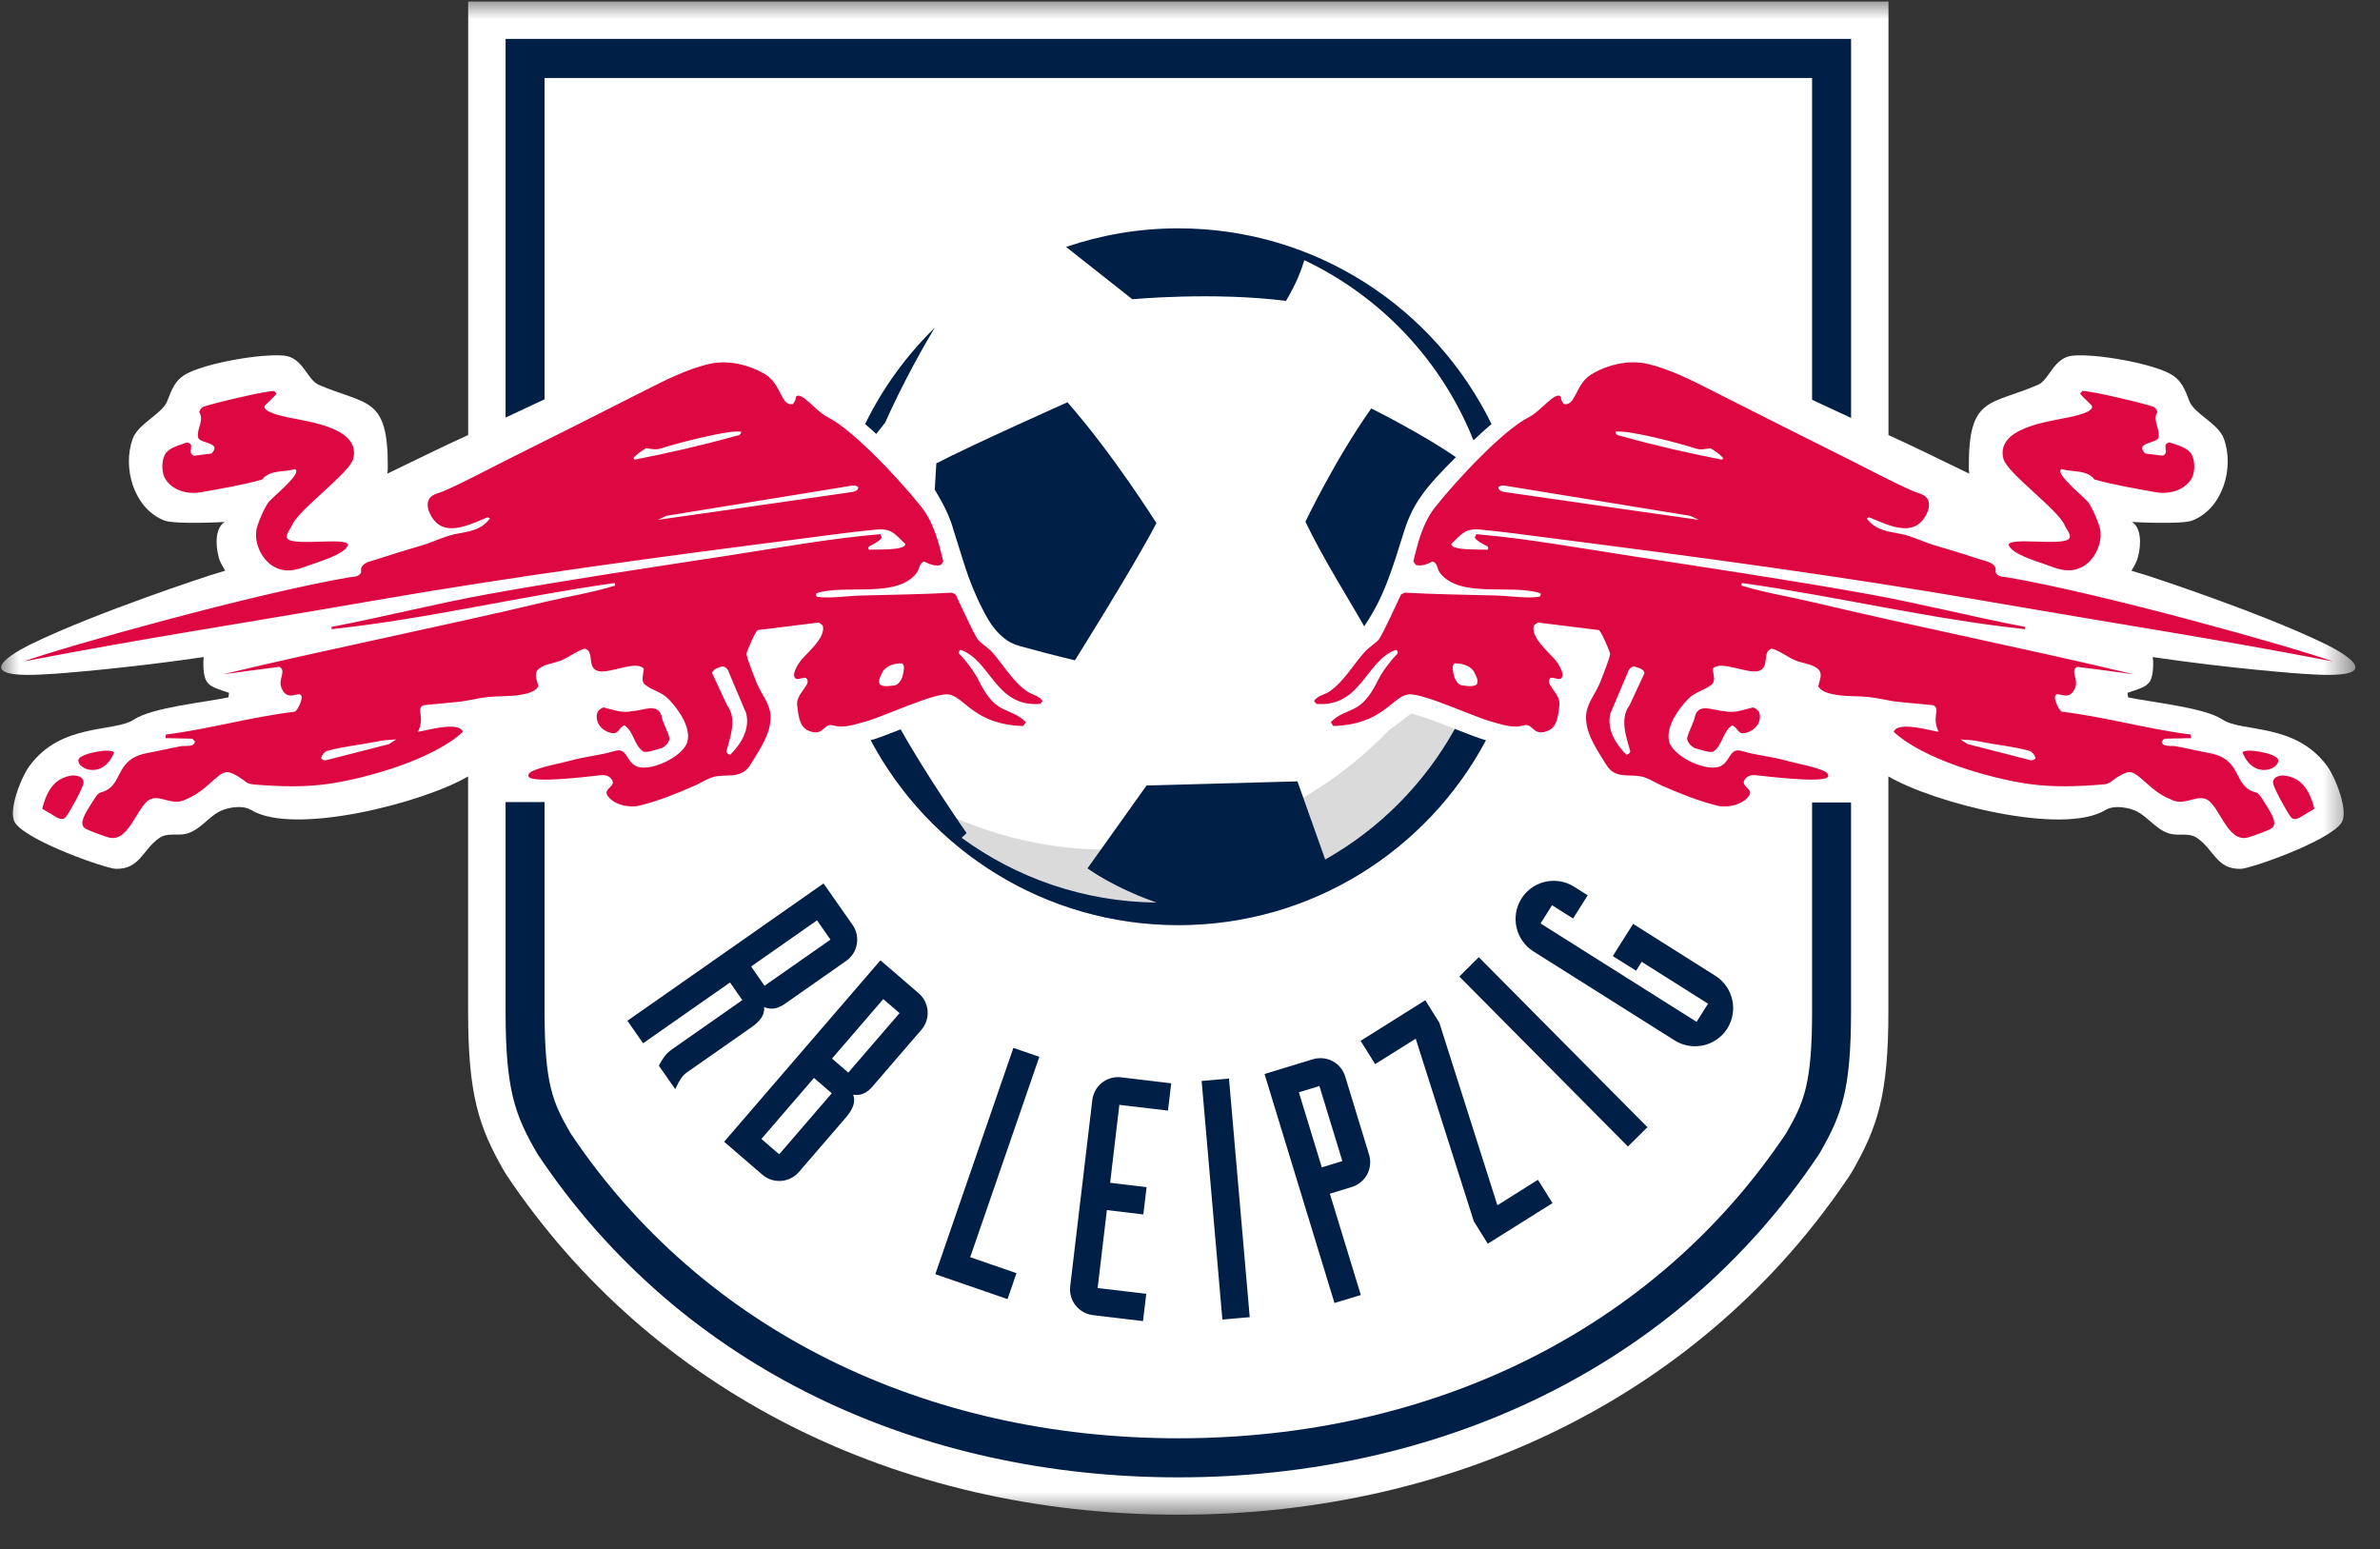 <?xml version="1.0" encoding="utf-8"?>
<svg xmlns="http://www.w3.org/2000/svg" fill="none" height="100%" overflow="visible" preserveAspectRatio="none" style="display: block;" viewBox="0 0 63 41" width="100%">
<rect x="0" y="0" width="63" height="41" fill="#333333" stroke="none"/>
<g id="Logobox">
<g id="Clip path group">
<mask height="41" id="mask0_0_1608" maskUnits="userSpaceOnUse" style="mask-type:luminance" width="63" x="0" y="0">
<g id="a">
<path d="M0 0H62.382V40.133H0V0Z" fill="white" id="Vector"/>
</g>
</mask>
<g mask="url(#mask0_0_1608)">
<path d="M61.558 17.05C59.824 16.202 56.809 15.224 56.809 15.224C56.679 15.19 56.419 15.105 56.419 15.105C56.419 15.105 56.551 14.909 56.588 14.763C56.693 14.389 56.672 13.952 56.43 13.816C56.43 13.816 57.745 13.889 58.031 13.778C58.84 13.463 59.151 12.377 58.866 11.609C58.718 11.207 58.084 10.955 57.954 10.618C57.831 10.3 57.75 10.049 57.411 9.877C56.864 9.601 55.48 9.359 54.871 9.413C54.357 9.458 54.259 10.051 53.941 10.188C52.67 10.735 52.104 10.478 52.116 12.375C52.116 12.375 52.116 12.464 52.13 12.539C51.671 12.316 50.521 11.753 49.989 11.516V0.04H12.393V11.515C11.86 11.752 10.711 12.315 10.251 12.538C10.265 12.463 10.265 12.374 10.265 12.374C10.278 10.477 9.71 10.734 8.44 10.187C8.123 10.05 8.024 9.457 7.51 9.412C6.901 9.359 5.518 9.6 4.97 9.877C4.632 10.049 4.551 10.299 4.427 10.617C4.298 10.954 3.664 11.206 3.515 11.608C3.231 12.376 3.541 13.462 4.35 13.777C4.636 13.888 5.952 13.816 5.952 13.816C5.71 13.952 5.689 14.389 5.793 14.763C5.831 14.908 5.962 15.104 5.962 15.104C5.962 15.104 5.701 15.19 5.573 15.223C5.573 15.223 2.557 16.202 0.823 17.049C0.823 17.049 -1.256 18.026 1.322 17.84C1.447 17.84 3.379 17.69 5.395 17.391L5.383 17.504C5.38 18.156 5.522 18.152 6.063 18.339L6.046 18.459C5.367 18.596 4.017 18.731 3.547 19.045C3.032 19.39 1.625 19.123 0.781 20.273C0.559 20.575 0.19 21.492 0.406 21.79C0.763 22.278 2.802 22.991 3.068 22.997C3.705 23.011 3.771 22.489 4.22 22.179C4.436 22.03 4.695 22.13 4.934 22.067C5.295 21.971 5.495 21.643 5.812 21.478C5.997 21.383 6.395 21.291 6.647 21.439C7.767 22.128 11.2 21.254 12.391 20.55V26.768C12.391 28.982 12.672 29.828 13.345 30.999L13.401 31.091C17.226 36.812 23.71 40.093 31.189 40.093C38.669 40.093 45.146 36.821 48.96 31.117L49.017 31.027C49.702 29.836 49.987 28.981 49.987 26.768V20.55C51.178 21.255 54.611 22.129 55.731 21.44C55.983 21.292 56.38 21.384 56.566 21.479C56.883 21.643 57.083 21.972 57.444 22.068C57.684 22.132 57.942 22.031 58.158 22.18C58.608 22.489 58.674 23.011 59.311 22.998C59.577 22.992 61.616 22.278 61.972 21.791C62.19 21.492 61.821 20.575 61.598 20.273C60.754 19.125 59.347 19.391 58.832 19.046C58.362 18.732 57.012 18.597 56.333 18.46L56.316 18.339C56.857 18.152 56.999 18.157 56.996 17.505L56.984 17.392C59 17.691 60.932 17.84 61.057 17.84C63.638 18.027 61.558 17.05 61.558 17.05Z" fill="white" id="Vector_2"/>
</g>
</g>
<path d="M29.357 22.492C27.357 22.492 25.492 21.917 23.914 20.927C25.602 23.093 28.233 24.488 31.192 24.488C34.72 24.488 37.785 22.505 39.335 19.594L39.324 19.591C39.142 19.541 38.871 19.434 38.557 19.311C38.205 19.172 37.563 18.919 37.345 18.893C37.303 18.918 37.225 18.98 37.167 19.028C37.065 19.11 36.938 19.21 36.782 19.31C34.912 21.269 32.278 22.492 29.357 22.492Z" fill="#DADADA" id="Vector_3"/>
<path d="M57.997 12.692C58.108 12.527 58.109 12.223 58.023 12.046C57.924 11.842 57.62 11.781 57.428 11.71C57.188 11.762 57.455 11.972 57.248 12.063L56.783 12.003C56.492 11.701 57.102 11.743 57.136 11.581C57.187 11.347 56.965 11.13 57.111 10.9C57.086 10.844 57.051 10.785 56.99 10.763C56.75 10.677 55.319 10.335 55.121 10.349L55.061 10.418C55.119 10.497 55.36 10.717 55.371 10.737C55.466 10.909 54.824 11.033 54.717 11.055C54.203 11.164 52.828 11.329 53.03 12.14C53.124 12.522 54.491 13.493 54.657 13.913C54.693 14.004 54.871 14.193 54.752 14.275C54.501 14.446 53.236 14.218 53.167 14.414C53.238 14.678 53.991 14.878 54.235 14.973C54.524 15.083 54.792 15.165 55.096 15.016C55.436 14.849 55.657 14.399 55.595 14.026C55.566 13.855 55.382 13.436 55.277 13.294C55.177 13.162 54.346 12.504 54.579 12.415C54.859 12.505 55.242 12.425 55.44 12.691C55.963 12.839 56.523 12.93 57.059 13.027C57.403 13.09 57.794 12.994 57.997 12.692ZM46.545 19.149C46.589 19.053 46.606 18.933 46.554 18.83C46.511 18.787 46.468 18.736 46.399 18.726C46.158 18.779 45.917 18.89 45.642 18.822C45.39 18.822 44.987 18.597 44.875 18.933C44.831 19.149 44.71 19.33 44.659 19.537C44.659 19.648 44.762 19.752 44.865 19.804C45.02 19.838 45.209 19.924 45.347 19.898C45.606 19.717 45.588 19.39 45.846 19.201C45.984 19.235 46.001 19.426 46.156 19.408C46.313 19.39 46.468 19.296 46.545 19.149ZM52.823 15.145C52.867 14.902 52.593 14.863 52.426 14.809C52.029 14.68 51.633 14.555 51.231 14.44C50.936 14.356 50.639 14.199 50.343 14.138C49.969 14.061 49.674 14.053 49.413 13.725L49.473 13.69C49.827 13.831 50.395 14.134 50.765 13.888C50.941 13.77 51.124 13.457 51.041 13.243C50.978 13.082 50.78 13.06 50.644 13.001C50.065 12.748 49.495 12.437 48.929 12.154C47.731 11.558 46.535 10.955 45.341 10.35C44.798 10.074 44.181 9.757 43.585 9.627C43.099 9.521 42.545 9.655 42.121 9.911C41.702 10.164 41.712 10.758 41.398 10.695C41.353 10.645 41.316 10.583 41.321 10.514C41.194 10.313 40.797 10.878 40.477 11.039C39.761 11.398 38.505 12.772 37.989 13.424C37.663 13.835 37.532 14.362 37.412 14.862L37.482 14.956C37.639 14.994 37.783 14.929 37.92 14.862C38.051 14.895 38.039 15.059 38.11 15.154C38.632 15.857 40.02 15.448 40.779 15.704C40.79 15.751 40.779 15.793 40.727 15.799C40.388 15.842 39.937 15.771 39.588 15.762C38.786 15.741 37.982 15.731 37.18 15.687L37.084 15.739C37.01 15.903 36.569 16.849 36.499 16.926C36.391 17.044 36.233 17.135 36.118 17.263C35.807 17.611 35.581 18.032 35.191 18.303C35.074 18.384 34.838 18.429 34.786 18.561L34.846 18.631C36.032 18.727 36.153 17.482 36.947 17.202C36.99 17.21 37.007 17.257 36.998 17.297C36.801 17.494 36.588 17.778 36.465 18.028C36.001 18.968 35.67 18.681 35.225 19.114L35.294 19.217C36.606 19.179 36.846 18.44 37.274 18.381C37.639 18.329 39.008 18.971 39.461 19.096C39.688 19.159 39.911 19.236 40.151 19.232C40.231 19.23 40.338 19.188 40.408 19.191C40.584 19.197 40.618 19.51 41.003 19.329C41.234 19.22 41.249 18.89 41.278 18.666C41.313 18.396 40.978 18.166 41.003 18.02C41.036 17.813 41.295 18.09 41.355 17.908C41.391 17.799 41.256 17.578 41.191 17.495C41.018 17.274 40.53 16.896 40.597 16.574C40.604 16.543 40.696 16.475 40.726 16.48L42.319 16.677C42.374 16.684 42.617 17.249 42.62 17.305C42.624 17.392 42.393 17.974 42.345 18.089C42.212 18.405 41.98 18.636 41.983 19.002C41.987 19.451 42.29 19.869 42.517 20.241C42.767 20.654 43.169 20.457 43.533 20.576C43.682 20.626 43.843 20.729 43.99 20.795C44.453 20.997 44.971 21.207 45.461 21.326C45.73 21.391 46.146 21.301 46.305 21.051C46.421 20.867 46.029 20.812 46.202 20.611C46.294 20.504 46.408 20.511 46.538 20.525C46.814 20.556 48.231 20.728 48.38 20.569C48.43 20.515 48.355 20.444 48.312 20.422C48.025 20.284 47.584 20.217 47.269 20.13C46.89 20.022 46.496 19.995 46.115 19.88C45.792 19.78 45.813 20.111 45.581 20.258C45.234 20.481 44.3 20.037 44.187 19.638C44.078 19.254 44.428 18.768 44.677 18.51C44.873 18.307 45.113 18.278 45.306 18.122C45.429 18.024 45.341 17.829 45.34 17.701C45.531 17.462 46.251 17.843 46.545 17.762C46.864 17.674 46.626 17.251 46.899 17.168C47.139 17.235 47.328 17.409 47.562 17.495C47.736 17.558 48.042 17.591 48.156 17.744C48.247 17.867 48.154 18.036 48.13 18.166C48.215 18.325 48.483 18.375 48.647 18.398C48.912 18.437 49.2 18.421 49.47 18.45C49.739 18.479 50.009 18.555 50.274 18.58L51.17 18.666C51.386 18.769 51.117 18.954 51.316 19.371C51.103 19.34 50.228 19.079 50.128 19.371C50.901 20.091 52.654 20.6 53.692 20.749C54.328 20.84 55.001 20.819 55.638 20.766C55.734 20.759 55.819 20.743 55.877 20.693C55.878 20.697 56.218 20.41 56.401 20.439C56.65 20.481 56.941 20.959 57.46 21.158C57.814 21.357 58.149 21.012 58.425 21.167C58.762 21.357 58.972 22.317 59.508 22.166C59.617 22.135 60.083 21.974 60.147 21.911C60.324 21.766 60.025 21.384 59.871 21.128C59.816 21.05 59.779 20.992 59.714 20.975C59.09 20.816 59.384 20.104 58.492 19.935C58.091 19.86 57.992 19.826 57.589 19.751C57.48 19.73 57.234 19.784 57.221 19.628C57.219 19.628 57.288 19.553 57.288 19.553L58.002 19.537L57.986 19.442C56.842 19.299 55.721 18.973 54.577 18.838C54.491 18.788 54.382 18.524 54.396 18.443C54.43 18.234 54.759 18.622 54.93 18.21C55.029 17.971 54.79 17.767 54.981 17.65C55.484 17.714 55.986 17.778 56.488 17.849C53.649 17.171 50.785 16.603 47.946 15.93C47.331 15.784 46.701 15.687 46.095 15.499L46.105 15.431C48.609 15.781 51.089 16.386 53.604 16.653V16.593C52.213 16.328 50.837 15.974 49.444 15.723C47.37 15.35 45.278 15.039 43.194 14.719C41.834 14.511 40.451 14.257 39.079 14.139L39.036 14.233C39.128 14.346 39.256 14.399 39.381 14.466C39.398 14.494 39.4 14.53 39.372 14.552C39.197 14.534 38.417 14.584 38.416 14.398C38.706 14.123 38.777 13.979 39.199 14.019C39.855 14.08 40.517 14.177 41.171 14.259C44.938 14.742 48.733 15.247 52.476 15.896C56.423 16.579 58.511 16.884 61.755 17.508C60.653 17.113 55.684 15.72 53.147 15.283C53.031 15.261 52.88 15.281 52.823 15.145ZM51.892 19.571C52.09 19.587 52.197 19.583 52.456 19.636C52.878 19.723 53.299 19.756 53.729 19.877C53.798 19.903 53.873 20 53.882 20.069C53.856 20.112 53.794 20.124 53.76 20.124L52.081 19.694L51.892 19.571ZM42.628 18.882L43.093 17.789C43.11 17.711 43.188 17.633 43.265 17.643C43.369 17.677 43.498 17.694 43.532 17.814L43.136 18.667C42.86 19.029 43.058 19.528 43.154 19.89C43.144 19.941 43.093 19.968 43.049 19.976C42.775 19.699 42.524 19.312 42.628 18.882ZM39.09 18.116C38.984 18.196 38.798 18.152 38.666 18.134C38.505 18.046 38.47 17.86 38.452 17.683C38.452 17.639 38.461 17.594 38.505 17.558C38.691 17.558 38.877 17.603 39.002 17.754C39.055 17.869 39.153 17.992 39.09 18.116ZM44.739 13.653L44.97 13.76C44.97 13.76 41.562 13.277 39.916 13.036C39.847 13.028 39.633 13.007 39.669 12.886C39.712 12.86 39.764 12.843 39.815 12.852L44.739 13.653ZM45.617 12.132L45.581 12.167C44.711 11.998 43.818 11.793 42.964 11.556C42.898 11.538 42.746 11.525 42.766 11.428C43.078 11.367 44.508 11.745 44.867 11.866C45.026 11.92 45.12 11.882 45.28 11.866C45.402 11.941 45.526 12.018 45.617 12.132ZM15.827 18.83C15.775 18.933 15.793 19.054 15.836 19.149C15.913 19.295 16.068 19.39 16.223 19.407C16.378 19.425 16.395 19.235 16.534 19.2C16.791 19.39 16.775 19.717 17.032 19.897C17.17 19.923 17.36 19.837 17.515 19.803C17.617 19.751 17.721 19.648 17.721 19.536C17.669 19.33 17.548 19.149 17.505 18.933C17.394 18.596 16.989 18.821 16.738 18.821C16.463 18.889 16.222 18.778 15.98 18.726C15.913 18.735 15.87 18.787 15.827 18.83ZM27.536 18.631L27.596 18.562C27.544 18.429 27.309 18.385 27.192 18.304C26.801 18.034 26.575 17.612 26.264 17.264C26.149 17.136 25.99 17.045 25.883 16.927C25.813 16.849 25.373 15.904 25.298 15.739L25.203 15.688C24.401 15.732 23.596 15.741 22.794 15.763C22.446 15.772 21.995 15.843 21.655 15.8C21.603 15.794 21.591 15.752 21.603 15.705C22.362 15.449 23.75 15.858 24.272 15.155C24.344 15.059 24.332 14.895 24.462 14.863C24.6 14.93 24.744 14.994 24.901 14.957L24.971 14.863C24.85 14.363 24.719 13.836 24.394 13.425C23.878 12.773 22.621 11.4 21.906 11.04C21.585 10.879 21.189 10.314 21.062 10.515C21.068 10.584 21.03 10.646 20.985 10.696C20.671 10.759 20.68 10.165 20.261 9.912C19.838 9.656 19.284 9.522 18.798 9.628C18.201 9.758 17.584 10.076 17.042 10.35C15.848 10.956 14.652 11.559 13.454 12.155C12.887 12.438 12.318 12.749 11.739 13.002C11.603 13.061 11.405 13.083 11.342 13.244C11.259 13.457 11.442 13.772 11.618 13.889C11.988 14.135 12.556 13.831 12.91 13.69L12.97 13.725C12.709 14.054 12.414 14.062 12.04 14.139C11.744 14.201 11.447 14.357 11.152 14.441C10.75 14.556 10.354 14.681 9.956 14.81C9.79 14.863 9.515 14.903 9.56 15.146C9.502 15.281 9.352 15.262 9.234 15.283C6.697 15.719 1.727 17.113 0.625 17.508C3.869 16.884 5.957 16.579 9.905 15.896C13.648 15.247 17.441 14.742 21.209 14.259C21.864 14.176 22.525 14.079 23.182 14.019C23.604 13.98 23.674 14.123 23.964 14.398C23.963 14.584 23.183 14.534 23.008 14.552C22.981 14.53 22.982 14.494 23 14.466C23.124 14.399 23.253 14.347 23.344 14.233L23.301 14.139C21.929 14.256 20.547 14.511 19.187 14.719C17.102 15.039 15.011 15.35 12.936 15.723C11.543 15.974 10.168 16.328 8.777 16.593V16.653C11.291 16.386 13.771 15.782 16.276 15.431L16.285 15.499C15.679 15.687 15.049 15.784 14.434 15.93C11.596 16.604 8.732 17.171 5.892 17.849C6.395 17.778 6.897 17.715 7.399 17.65C7.59 17.767 7.352 17.971 7.451 18.21C7.621 18.622 7.951 18.234 7.985 18.443C7.998 18.524 7.89 18.788 7.804 18.838C6.66 18.973 5.538 19.298 4.395 19.442L4.378 19.537L5.092 19.553C5.092 19.553 5.161 19.628 5.159 19.628C5.146 19.784 4.9 19.73 4.792 19.751C4.389 19.826 4.29 19.86 3.888 19.935C2.996 20.104 3.291 20.816 2.667 20.975C2.602 20.992 2.564 21.05 2.509 21.128C2.356 21.383 2.057 21.766 2.234 21.911C2.298 21.974 2.763 22.135 2.872 22.166C3.409 22.317 3.619 21.357 3.956 21.167C4.231 21.012 4.566 21.357 4.92 21.158C5.439 20.959 5.73 20.481 5.98 20.439C6.163 20.41 6.503 20.697 6.505 20.693C6.562 20.743 6.647 20.759 6.743 20.766C7.381 20.819 8.054 20.841 8.689 20.749C9.728 20.6 11.481 20.092 12.253 19.371C12.152 19.079 11.278 19.34 11.064 19.371C11.263 18.954 10.995 18.769 11.21 18.666L12.107 18.58C12.371 18.555 12.641 18.478 12.91 18.45C13.18 18.422 13.469 18.437 13.733 18.398C13.898 18.374 14.166 18.325 14.25 18.166C14.227 18.036 14.133 17.866 14.224 17.744C14.338 17.592 14.645 17.559 14.818 17.495C15.053 17.409 15.241 17.236 15.482 17.168C15.753 17.25 15.516 17.673 15.835 17.762C16.13 17.843 16.849 17.462 17.04 17.701C17.039 17.829 16.952 18.025 17.074 18.122C17.267 18.278 17.506 18.307 17.703 18.51C17.953 18.769 18.302 19.255 18.194 19.638C18.081 20.037 17.147 20.481 16.799 20.258C16.569 20.111 16.589 19.78 16.265 19.88C15.884 19.995 15.491 20.022 15.111 20.13C14.796 20.217 14.354 20.283 14.069 20.422C14.025 20.444 13.95 20.515 14.001 20.569C14.148 20.729 15.567 20.556 15.843 20.525C15.972 20.511 16.087 20.504 16.178 20.611C16.351 20.812 15.96 20.867 16.076 21.051C16.234 21.3 16.65 21.39 16.919 21.326C17.41 21.208 17.928 20.998 18.39 20.795C18.537 20.73 18.698 20.626 18.847 20.576C19.211 20.457 19.612 20.654 19.863 20.241C20.09 19.869 20.393 19.451 20.397 19.002C20.402 18.636 20.169 18.405 20.035 18.089C19.988 17.974 19.756 17.392 19.76 17.305C19.763 17.249 20.006 16.684 20.061 16.677L21.654 16.48C21.685 16.475 21.777 16.543 21.783 16.574C21.85 16.896 21.362 17.274 21.189 17.495C21.124 17.578 20.99 17.799 21.026 17.908C21.085 18.09 21.344 17.814 21.378 18.02C21.403 18.167 21.068 18.396 21.102 18.666C21.131 18.89 21.147 19.22 21.378 19.329C21.762 19.511 21.797 19.197 21.973 19.191C22.041 19.188 22.15 19.23 22.23 19.232C22.469 19.235 22.693 19.158 22.92 19.096C23.372 18.972 24.741 18.33 25.107 18.381C25.535 18.44 25.774 19.179 27.086 19.217L27.156 19.114C26.709 18.682 26.38 18.968 25.915 18.028C25.791 17.778 25.579 17.494 25.382 17.297C25.373 17.257 25.389 17.21 25.433 17.202C26.23 17.484 26.35 18.728 27.536 18.631ZM10.489 19.571L10.3 19.695L8.621 20.125C8.587 20.125 8.525 20.112 8.5 20.07C8.508 20 8.583 19.904 8.652 19.878C9.082 19.757 9.504 19.723 9.926 19.637C10.184 19.583 10.291 19.587 10.489 19.571ZM19.753 18.882C19.857 19.313 19.607 19.699 19.332 19.976C19.289 19.967 19.237 19.94 19.228 19.889C19.323 19.527 19.521 19.029 19.245 18.666L18.849 17.814C18.884 17.694 19.013 17.676 19.116 17.642C19.194 17.633 19.271 17.71 19.289 17.788L19.753 18.882ZM19.616 11.427C19.635 11.524 19.483 11.538 19.417 11.555C18.564 11.792 17.67 11.997 16.8 12.166L16.765 12.131C16.856 12.017 16.979 11.941 17.1 11.864C17.26 11.881 17.355 11.918 17.514 11.864C17.873 11.744 19.303 11.367 19.616 11.427ZM22.465 13.036C20.82 13.277 17.411 13.76 17.411 13.76L17.642 13.653L22.566 12.852C22.618 12.843 22.669 12.86 22.712 12.886C22.748 13.006 22.534 13.028 22.465 13.036ZM23.929 17.683C23.911 17.86 23.876 18.047 23.716 18.134C23.583 18.152 23.397 18.196 23.291 18.116C23.228 17.993 23.326 17.869 23.379 17.754C23.503 17.603 23.689 17.558 23.876 17.558C23.92 17.593 23.929 17.639 23.929 17.683ZM9.352 12.141C9.553 11.329 8.179 11.164 7.665 11.056C7.558 11.034 6.916 10.91 7.011 10.738C7.022 10.717 7.264 10.499 7.321 10.419L7.261 10.35C7.063 10.335 5.632 10.678 5.392 10.763C5.331 10.786 5.297 10.845 5.271 10.901C5.417 11.131 5.196 11.347 5.246 11.582C5.28 11.744 5.891 11.702 5.599 12.004L5.134 12.064C4.926 11.973 5.194 11.764 4.953 11.711C4.761 11.782 4.457 11.842 4.358 12.047C4.272 12.224 4.274 12.527 4.385 12.692C4.587 12.995 4.979 13.09 5.323 13.029C5.859 12.932 6.418 12.841 6.942 12.692C7.14 12.426 7.522 12.506 7.803 12.417C8.037 12.505 7.205 13.164 7.105 13.296C7 13.437 6.816 13.855 6.787 14.027C6.725 14.401 6.947 14.851 7.286 15.018C7.59 15.167 7.859 15.085 8.147 14.974C8.391 14.881 9.144 14.68 9.215 14.415C9.146 14.219 7.881 14.448 7.63 14.277C7.511 14.196 7.689 14.006 7.724 13.915C7.891 13.493 9.258 12.522 9.352 12.141ZM3.019 19.922C2.975 19.786 2.126 19.937 2.079 20.102C2.011 20.343 2.717 20.66 3.019 19.922ZM1.118 21.4C1.136 21.426 1.235 21.475 1.279 21.502C1.459 21.599 1.63 21.771 1.751 21.616C1.813 21.537 2.146 20.963 2.208 20.746C2.234 20.659 2.174 20.535 1.967 20.526H1.925C1.384 20.58 1.212 21.047 1.118 21.4ZM60.302 20.102C60.254 19.937 59.405 19.786 59.362 19.922C59.664 20.66 60.37 20.343 60.302 20.102ZM60.173 20.747C60.236 20.963 60.569 21.537 60.631 21.617C60.751 21.772 60.922 21.6 61.102 21.503C61.146 21.476 61.246 21.427 61.263 21.401C61.169 21.048 60.997 20.581 60.456 20.527H60.415C60.207 20.535 60.148 20.66 60.173 20.747Z" fill="#DD0741" id="Vector_4"/>
<path d="M48.998 26.769V21.241H47.967V26.769C47.967 28.732 47.739 29.194 47.283 29.992C43.79 35.215 37.885 38.07 31.191 38.07C24.496 38.07 18.592 35.215 15.1 29.992C14.643 29.194 14.415 28.732 14.415 26.769V21.23H13.383V26.769C13.383 28.855 13.633 29.511 14.206 30.507L14.243 30.567C18.059 36.274 24.395 39.104 31.191 39.104C37.989 39.104 44.324 36.274 48.14 30.567L48.177 30.507C48.748 29.511 48.998 28.856 48.998 26.769ZM23.428 11.19C23.924 10.084 24.465 9.138 24.741 8.677C23.991 9.411 23.365 10.271 22.9 11.224C22.997 11.307 23.096 11.394 23.195 11.486C23.272 11.387 23.349 11.288 23.428 11.19ZM39.382 32.92L41.096 31.845L40.71 31.228L39.637 31.902L38.099 27.067L37.729 26.475L36.016 27.55L36.402 28.166L37.475 27.493L39.013 32.327L39.382 32.92ZM38.538 12.101C37.637 11.475 36.298 10.811 36.298 10.811C35.346 12.152 34.555 13.809 34.555 13.809C35.024 14.788 35.725 15.894 36.111 16.577C36.63 15.816 36.843 15.099 37.165 14.07C37.401 13.322 37.717 12.919 38.538 12.101ZM30.611 13.846C30.611 13.846 29.46 12.014 28.256 10.648C28.256 10.648 25.72 11.779 24.785 12.265L24.744 12.958C24.758 13.005 25.093 13.487 25.234 14.011L25.519 14.918C25.552 15.02 25.583 15.113 25.583 15.113C25.646 15.299 25.734 15.53 25.84 15.769C25.936 15.986 26.047 16.21 26.169 16.415C26.267 16.578 26.388 16.727 26.532 16.852C26.536 16.856 26.539 16.859 26.543 16.863C26.671 16.974 26.822 17.053 26.985 17.098C27.424 17.22 27.917 17.349 28.454 17.478C28.454 17.478 30.054 14.926 30.611 13.846ZM31.191 6.044C30.151 6.044 29.152 6.218 28.22 6.536L29.974 7.921C29.974 7.921 32.116 7.718 34.04 7.965C34.314 7.51 34.456 7.127 34.526 6.887C36.559 7.849 38.167 9.557 39.004 11.655C39.163 11.503 39.323 11.357 39.481 11.224C37.982 8.157 34.833 6.044 31.191 6.044ZM43.093 30.347L43.609 29.836L39.173 25.364L39.145 25.335L38.63 25.848L43.066 30.32L43.093 30.347ZM43.456 25.458L45.213 26.566L44.91 27.047L40.78 24.443L41.084 23.961L41.64 24.312L42.028 23.698L41.668 23.471C41.508 23.369 41.321 23.315 41.131 23.315C40.779 23.315 40.459 23.491 40.273 23.786C39.976 24.257 40.118 24.883 40.59 25.182L44.328 27.538C44.489 27.64 44.675 27.693 44.865 27.693C45.217 27.693 45.537 27.517 45.723 27.223C46.02 26.751 45.878 26.125 45.405 25.827L43.23 24.454L42.692 25.306L43.308 25.694L43.456 25.458ZM36.022 34.278L35.202 31.596L35.784 31.418C35.87 31.392 35.951 31.349 36.02 31.291C36.09 31.234 36.148 31.163 36.19 31.083C36.233 31.003 36.259 30.916 36.267 30.826C36.276 30.736 36.266 30.645 36.239 30.558L35.609 28.496C35.52 28.204 35.256 28.008 34.953 28.008C34.884 28.008 34.817 28.018 34.751 28.038L33.473 28.428L35.313 34.452L35.325 34.489L36.022 34.278ZM34.989 30.899L34.382 28.912L34.926 28.746L35.533 30.733L34.989 30.899ZM33.081 34.864L32.532 28.549L31.808 28.612L32.357 34.927L33.081 34.864ZM30.342 34.245L29.055 34.093L29.3 32.029L30.265 32.145L30.351 31.422L29.386 31.307L29.63 29.244L30.917 29.396L31.003 28.674L29.677 28.516C29.294 28.47 28.958 28.745 28.914 29.118L28.329 34.046C28.284 34.422 28.554 34.765 28.93 34.81L30.256 34.968L30.342 34.245ZM31.191 24.488C34.719 24.488 37.784 22.505 39.334 19.594L39.323 19.591C39.141 19.541 38.87 19.434 38.556 19.311C38.542 19.305 38.525 19.299 38.511 19.293C37.707 20.737 36.52 21.94 35.079 22.75L34.344 20.682L30.35 20.791L28.787 22.984C28.787 22.984 29.441 23.476 30.614 23.89C28.683 23.87 26.904 23.235 25.453 22.175C25.5 22.134 25.547 22.091 25.585 22.05C25.585 22.05 24.503 20.492 23.841 19.304C23.836 19.306 23.829 19.309 23.824 19.311C23.51 19.434 23.239 19.541 23.057 19.591L23.047 19.594C24.598 22.505 27.662 24.488 31.191 24.488ZM26.907 33.699L25.682 33.277L27.512 27.973L26.825 27.736L24.758 33.727L26.67 34.386L26.907 33.699ZM22.585 28.977C22.616 28.981 22.643 28.982 22.671 28.982C22.83 28.982 22.965 28.912 23.095 28.76L24.388 27.259C24.448 27.191 24.493 27.112 24.521 27.026C24.55 26.94 24.561 26.85 24.554 26.76C24.548 26.669 24.523 26.582 24.483 26.501C24.442 26.42 24.386 26.349 24.317 26.29L23.306 25.418L19.168 30.221L20.179 31.092C20.304 31.2 20.463 31.259 20.628 31.259C20.828 31.259 21.018 31.172 21.149 31.02L22.392 29.578C22.588 29.349 22.65 29.16 22.585 28.977ZM22.018 28.938L22 28.958L20.626 30.553L20.155 30.146L21.546 28.532L22.018 28.938ZM22.455 28.39L22.024 28.019L23.381 26.445L23.812 26.816L22.455 28.39ZM19.324 26.005L19.65 26.472L17.764 27.792C17.621 27.893 17.515 28.062 17.451 28.187L17.441 28.209L17.874 28.828L17.904 28.768C17.975 28.623 18.042 28.485 18.181 28.387L19.891 27.191C20.139 27.017 20.245 26.85 20.227 26.656C20.287 26.68 20.353 26.698 20.428 26.698C20.539 26.698 20.653 26.657 20.774 26.572L22.396 25.436C22.471 25.384 22.534 25.318 22.583 25.242C22.632 25.166 22.665 25.081 22.68 24.992C22.712 24.811 22.672 24.629 22.566 24.478L21.8 23.384L16.608 27.019L17.024 27.614L19.324 26.005ZM19.882 25.582L19.904 25.567L21.627 24.361L21.983 24.871L21.962 24.886L20.238 26.092L19.882 25.582ZM47.967 10.582L48.999 11.062V1.03H13.383V11.053L14.415 10.569V2.064H47.967V10.582Z" fill="#001F47" id="Vector_5"/>
</g>
</svg>